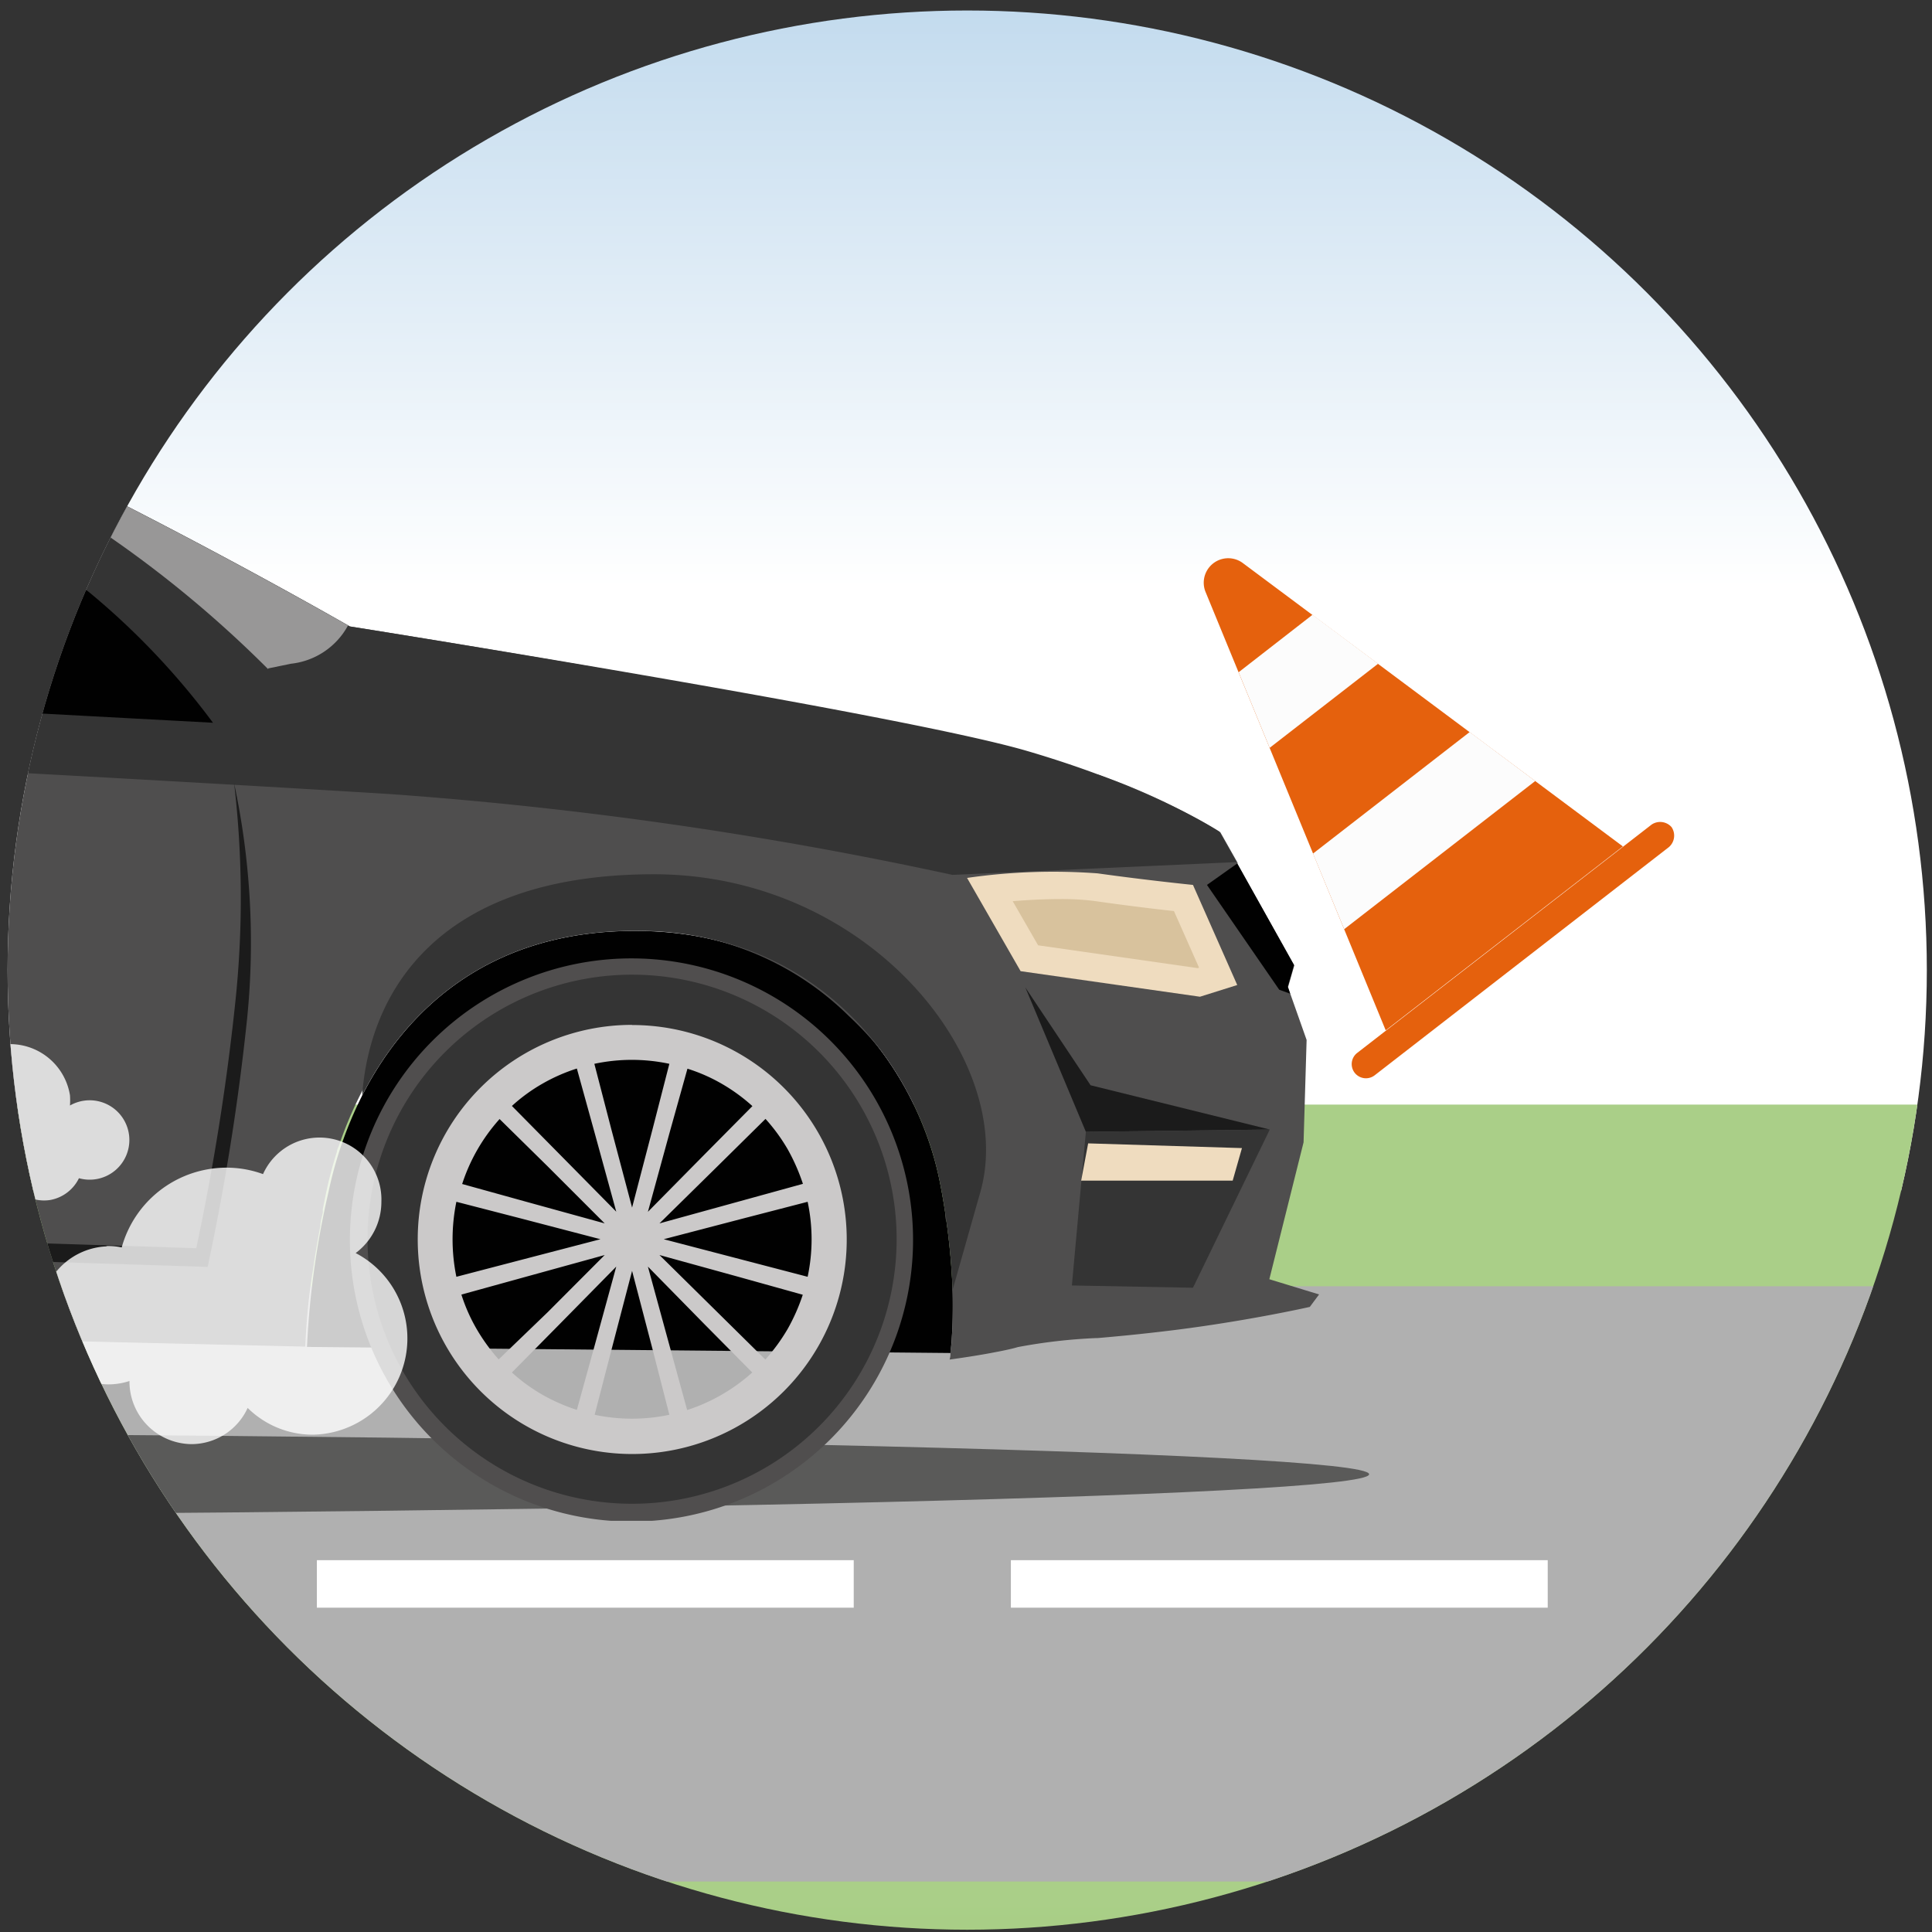 <?xml version="1.0" encoding="UTF-8"?> <svg xmlns="http://www.w3.org/2000/svg" xmlns:xlink="http://www.w3.org/1999/xlink" width="127" height="127" viewBox="0 0 127 127"><rect x="0" y="0" width="127" height="127" fill="#333333" stroke="none"/><defs><style>.a,.ad{fill:none;}.b{isolation:isolate;}.c{clip-path:url(#a);}.d{fill:#f9bc8f;}.e{clip-path:url(#b);}.f{fill:#4c4b4b;}.g{fill:#3d3e3e;}.h{fill:#808181;}.i{fill:#7a7b7b;}.j{clip-path:url(#c);}.k{fill:#595957;}.l{clip-path:url(#d);}.m{fill:#504e4e;}.n{fill:#6a6a69;}.an,.o{fill:#fff;}.p{fill:#343434;}.q{clip-path:url(#e);}.r{clip-path:url(#f);}.s{fill:#a8ce83;}.t{fill:#c3dbec;}.u{fill:#b0b0b0;}.v{clip-path:url(#g);}.w{clip-path:url(#h);}.x{fill:url(#i);}.y{clip-path:url(#j);}.z{fill:url(#k);}.aa{clip-path:url(#l);}.ab{fill:#e5610d;}.ac{fill:#fcfcfc;}.ad{opacity:0.33;mix-blend-mode:screen;}.ae{clip-path:url(#m);}.af{fill:#010101;}.ag{fill:#4f4e4e;}.ah{fill:#5a5a59;mix-blend-mode:multiply;}.ai{fill:#1b1b1b;}.aj{fill:#989797;}.ak{fill:#efdcbf;}.al{fill:#d8c29d;}.am{fill:#cbc9c9;}.an{opacity:0.8;}.ao{clip-path:url(#q);}.ap{clip-path:url(#r);}.aq,.ar{fill:#f2f6fc;}.aq{opacity:0.44;}.ar{opacity:0.29;}.as{opacity:0.54;}</style><clipPath id="a"><circle class="a" cx="-82.46" cy="-230.71" r="63.65"></circle></clipPath><clipPath id="b"><circle class="a" cx="64.01" cy="-230.71" r="63.56" transform="translate(181.89 -22.31) rotate(-45)"></circle></clipPath><clipPath id="c"><circle class="a" cx="-82.21" cy="-83.39" r="63.65"></circle></clipPath><clipPath id="d"><circle class="a" cx="64.8" cy="-83.35" r="63.26"></circle></clipPath><clipPath id="e"><circle class="a" cx="211.19" cy="-83.07" r="62.82"></circle></clipPath><clipPath id="f"><circle class="a" cx="-82.46" cy="63.39" r="63.2"></circle></clipPath><clipPath id="g"><circle class="a" cx="63.58" cy="63.77" r="63.08"></circle></clipPath><clipPath id="h"><rect class="a" x="-129.54" y="-50.72" width="402.21" height="128.98"></rect></clipPath><linearGradient id="i" x1="-356.64" y1="143.29" x2="-356.4" y2="143.29" gradientTransform="matrix(0, -375.59, -375.59, 0, 53890.5, -133911.63)" gradientUnits="userSpaceOnUse"><stop offset="0" stop-color="#fff"></stop><stop offset="1" stop-color="#73abd7"></stop></linearGradient><clipPath id="j"><rect class="a" x="-129.99" y="72.61" width="402.66" height="102.96"></rect></clipPath><linearGradient id="k" x1="-356.16" y1="137.05" x2="-355.66" y2="137.05" gradientTransform="matrix(0, -207.57, -207.57, 0, 28518.64, -73751.31)" gradientUnits="userSpaceOnUse"><stop offset="0" stop-color="#6ab23c"></stop><stop offset="0.5" stop-color="#aacf88"></stop><stop offset="1" stop-color="#aacf88"></stop></linearGradient><clipPath id="l"><rect class="a" x="-129.93" y="84.55" width="402.61" height="39.13"></rect></clipPath><clipPath id="m"><rect class="a" x="-157.94" y="17.76" width="247.96" height="82.21"></rect></clipPath><clipPath id="q"><circle class="a" cx="210.8" cy="63.61" r="63.3"></circle></clipPath><clipPath id="r"><path class="a" d="M176.47-1.73H144.35V60.75a68,68,0,0,1,68,68h62.5V97.54C271.7,46.09,228.32,3.63,176.47-1.73Z"></path></clipPath></defs><title>Active_Safety_Icons</title><g class="b"><g class="c"><path class="d" d="M62.06-97.43c-.33-4.38-.66-8.58-1-12.53-.51-5.75-1.06-11-1.68-15.43-.94-6.71-2-11.69-3.41-14.17-.84-6.43-1.82-12.68-3.09-18.55-1.85-8.5-4.31-16.22-7.86-22.52-.63-3.24-2.82-6.29-9.85-8.73q-1.78-.63-4-1.2c-6.93-6.57-14.46-10.14-23.29-7.35a2.78,2.78,0,0,0-.38.12l1.75,2.89h0l5,8.28a24.21,24.21,0,0,1,3.51,7.84,6.9,6.9,0,0,1-1,5.64h0a6.2,6.2,0,0,1-.48.56,7.92,7.92,0,0,1-2,1.54,16.36,16.36,0,0,1-2.42-.74,44.31,44.31,0,0,1-6.37-3.12C1.74-177-2.47-179.81-6.94-183h0c-5.85-4.13-12.13-8.88-18.32-13.48-7.48-3.2-12.35,1.22-9.19,7.77,1.43,4.69,5.21,9.82,10.27,15.18,4.47,4.73,9.94,9.64,15.66,14.61l4,3.48c.44,7.52,3.58,15.27,8.21,23.16,2.11,3.59,4.54,7.21,7.17,10.85l.54,24C12-81.57,21.61,7.64,21.61,7.64H82.68Z"></path></g><g class="e"><path class="f" d="M822.56,15.44H-265.58V-257.29q106.21-14.86,211.92-24.09Q-.35-286,52.85-289.26q41.78-2.53,83.46-4.18A3880.2,3880.2,0,0,1,822.56-260Z"></path><path class="g" d="M822.56,15.44H-265.58V-236.81Q-179.63-248.6-94-256.68q42.12-4,84.2-7.06h0q31.42-2.33,62.8-4.12,21.77-1.26,43.5-2.26h0q42.26-2,84.45-3a3874.79,3874.79,0,0,1,641.56,36.89Z"></path><path class="h" d="M-140.38-33.34-35.25,9.54c.29.11.57.25.84.38a2.31,2.31,0,0,1,.35.18,4.42,4.42,0,0,1,.6.34l.26.14c.26.16.5.33.75.51a10.19,10.19,0,0,1,.83.64,13.21,13.21,0,0,1,1.51,1.48,10.42,10.42,0,0,1,.67.82c.22.28.41.58.61.87h.72l1.48,128.24A218.54,218.54,0,0,1-150.15,16.31h.42c0-.07-.05-.15-.08-.23l-.66-1.84c-.27-.77-.55-1.54-.81-2.31l-.63-1.86c-.49-1.49-1-3-1.43-4.48-.29-.94-.57-1.88-.85-2.82-.22-.75-.44-1.51-.65-2.27a.75.75,0,0,1,0-.16c-.33-1.17-.66-2.35-1-3.54l-.81-3.19c-.25-1.07-.51-2.15-.76-3.23-.13-.52-.24-1-.35-1.59-.18-.78-.35-1.57-.51-2.35-.11-.47-.21-1-.3-1.44-.2-1-.39-2-.58-2.94a13.82,13.82,0,0,1,18.78-15.39M-143.78-147l.48-1c.41-.91.83-1.81,1.25-2.71s.85-1.77,1.3-2.65c.29-.61.6-1.23.91-1.84s.61-1.2.92-1.8a2.39,2.39,0,0,1,.12-.22c.14-.3.3-.59.45-.89l1.12-2.11a.87.87,0,0,0,.11-.18c.38-.73.77-1.44,1.17-2.16,0-.09.12-.2.17-.3.37-.68.74-1.34,1.13-2,.55-1,1.11-1.93,1.67-2.9s1.3-2.18,2-3.26,1.24-2,1.87-3c.15-.24.29-.47.45-.7.41-.64.81-1.28,1.24-1.91.29-.46.59-.91.9-1.36.58-.87,1.17-1.75,1.77-2.61s1.32-1.92,2-2.87l.18-.25,2.18-3,.12-.16c.71-1,1.43-1.9,2.15-2.84l.11-.14c.76-1,1.52-2,2.3-2.95s1.59-2,2.39-2.94,1.61-2,2.44-2.9c.55-.65,1.11-1.3,1.68-1.94s.93-1.07,1.42-1.6c0,0,0,0,0,0,.62-.72,1.27-1.41,1.91-2.12l.13-.14c.81-.89,1.63-1.76,2.46-2.62s1.74-1.83,2.64-2.73,1.57-1.61,2.38-2.39a5.44,5.44,0,0,1,.42-.41,1.62,1.62,0,0,1,.19-.18c.07-.06.13-.14.21-.2a.23.23,0,0,1,.07-.07l.27-.27c.62-.61,1.24-1.21,1.87-1.8s1.44-1.37,2.18-2l.5-.46.12-.12c.76-.7,1.53-1.38,2.3-2.06.15-.15.32-.3.49-.44.44-.4.88-.79,1.33-1.16l0,0,1.11-1c.3-.26.61-.53.93-.79s.51-.45.78-.66.38-.33.58-.5l1.53-1.25.09-.08,2.64-2.13,2.18-1.7c.73-.57,1.48-1.14,2.22-1.69l.19-.14c.55-.42,1.09-.83,1.65-1.23l.06-.05c.83-.62,1.67-1.22,2.51-1.81.55-.4,1.11-.79,1.67-1.18s1.4-1,2.1-1.45a2.43,2.43,0,0,1,.28-.2,0,0,0,0,1,0,0h0c.29-.19.59-.4.88-.58.66-.45,1.33-.91,2-1.34l0,0a4.65,4.65,0,0,1,.5-.32l.16-.11c.8-.53,1.6-1,2.41-1.56l.1-.06.5-.31,1.4-.88,1.4-.85c1-.59,1.91-1.16,2.88-1.72l.1-.07,1.11-.64,2.3-1.31.31-.17c1-.55,2-1.1,3-1.63l.22-.12c1-.57,2.09-1.11,3.13-1.65.69-.36,1.38-.71,2.08-1l1.5-.75c.89-.45,1.78-.87,2.67-1.31l.12-.05c1-.48,2-.95,3-1.41.88-.41,1.78-.81,2.68-1.2.08,0,.15-.08.24-.11l.08,0,.77-.34.78-.34c1-.42,2-.84,3-1.24.7-.28,1.39-.57,2.09-.84,1-.41,2-.8,3-1.18s2-.77,3-1.14c2-.73,4.07-1.46,6.13-2.14h0l3.71-1.19.2-.06c1.06-.33,2.12-.65,3.19-1l1-.31.3-.09.25-.06c2.09-.6,4.19-1.17,6.32-1.7,2.59-.64,5.19-1.25,7.81-1.81s5.08-1,7.64-1.48l.1,0,3.42-.57,1.54-.23,1.55-.23H23q1.09-.17,2.19-.3c1-.13,2-.26,3-.37l.83-.1,2.85-.31,1.79-.17c1.82-.17,3.65-.31,5.48-.44l.3,0c.65-.05,1.28-.07,1.94-.11.86-.06,1.73-.1,2.58-.14l.48,0H45l.67,0,2.71-.1,1.82-.05-.37-32c-.7,0-1.38,0-2.08,0C-83.46-303.24-188.73-198-193.14-67.8q-.21,5.7-.13,11.45a247.61,247.61,0,0,0,10.33,68.18c.48,1.62,1,3.24,1.51,4.84,32.2,100.16,126.41,172.24,237,171.65L51.49-160c-.29,0-.59,0-.89,0A101.48,101.48,0,0,0-6.87-140a19.14,19.14,0,0,1-8,3.43l-109.16,19.16c-15.07,2.65-27.14-12.52-21.06-26.57.44-1,.89-2,1.35-3"></path><path class="i" d="M139.2,141.21,137.71,12.63l.33-.5a1.13,1.13,0,0,0,.1-.13c.18-.24.36-.48.56-.71a.05.05,0,0,1,0,0,8.52,8.52,0,0,1,.71-.77c.22-.22.43-.44.68-.65s.59-.51.91-.75.58-.42.87-.6.57-.35.87-.51l.11-.06c.31-.17.61-.31.93-.45l104-45.25a13.89,13.89,0,0,1,19.23,15c-.16,1-.33,1.92-.5,2.89-.09.51-.18,1-.28,1.52q-.19,1.1-.42,2.19c-.12.62-.24,1.25-.38,1.88-.18.88-.36,1.77-.56,2.65-.26,1.23-.55,2.45-.84,3.67-.21.88-.43,1.77-.65,2.64-.09.38-.19.76-.29,1.15l-.82,3.13c-.2.72-.4,1.42-.61,2.13s-.39,1.41-.61,2.12-.48,1.59-.71,2.39c-.17.52-.33,1-.49,1.56-.1.26-.18.53-.26.78-.39,1.23-.8,2.44-1.21,3.65h1.37A218.53,218.53,0,0,1,139.2,141.21m154-263.08c-28-107.46-126.35-186.21-242.41-184.87l-1.59,0,.37,32,1.12,0c1.37,0,2.75,0,4.12,0s2.74,0,4.1.07q1.73,0,3.45.12l.56,0H63c1.35.06,2.68.13,4,.22s2.7.18,4,.29h.13c1,.07,2,.18,3,.27l.18,0,1.66.17.53.06c.79.08,1.56.16,2.34.26l.83.1c.82.09,1.63.2,2.45.32l.36.05,1.24.16c1.09.16,2.19.32,3.27.5,1.32.2,2.64.42,3.94.65l.21,0h0c1.22.22,2.45.45,3.67.69l.12,0c2.41.47,4.8,1,7.18,1.55l1.23.28.27.07,2.57.63.44.12.68.17,2.28.6.36.1.7.2c1,.26,2,.54,2.94.82l3.56,1.08q1.74.54,3.45,1.11a.81.81,0,0,1,.22.07q1.78.58,3.54,1.2c.48.18,1,.34,1.45.51s1,.36,1.52.56a9.07,9.07,0,0,1,.87.32c.32.11.63.22.94.35l.95.36.25.09c.51.18,1,.38,1.5.58l.22.08,2,.79.51.21a4.38,4.38,0,0,1,.54.23c.56.22,1.12.45,1.67.69s1.11.47,1.67.71,1.15.48,1.71.74l1.72.76h0l.27.12c1,.48,2.08,1,3.13,1.46s2.18,1,3.27,1.57l.11.05h0q2.08,1,4.15,2.11c.59.3,1.17.61,1.75.92.78.42,1.57.84,2.34,1.27.35.18.7.38,1,.58.17.08.33.18.49.27l.38.22,1.17.65,1.16.68c.91.52,1.81,1,2.69,1.58,1,.6,2,1.23,3.07,1.85l.09.06c1,.6,1.92,1.2,2.87,1.81l2.55,1.67a1.77,1.77,0,0,1,.17.12h0c.57.37,1.15.76,1.7,1.14l.4.26c1,.72,2.1,1.45,3.15,2.2,1.52,1.07,3,2.15,4.51,3.27l1.38,1c.86.65,1.71,1.31,2.56,2s1.6,1.25,2.39,1.89c1.08.87,2.15,1.73,3.2,2.62.84.7,1.68,1.4,2.5,2.13.27.22.52.45.79.68.66.57,1.31,1.15,1.95,1.72l0,0c.92.82,1.85,1.66,2.75,2.5.56.51,1.12,1,1.68,1.57,1,.95,2,1.91,3,2.89.21.19.4.38.59.58,1,1,1.95,1.93,2.91,2.92l.07.07,0,0,.06.07.13.13,1.14,1.19.06.06.41.43c.4.41.78.82,1.16,1.23l.93,1c.08.08.14.16.22.23.56.61,1.11,1.21,1.66,1.83l.47.52c.7.78,1.4,1.57,2.08,2.36.82.94,1.65,1.9,2.46,2.86l1.83,2.21.21.26c.29.37.59.72.88,1.09.75.92,1.48,1.84,2.2,2.77s1.38,1.79,2.07,2.7c0,0,0,0,0,0,.76,1,1.53,2.05,2.28,3.09.58.8,1.16,1.61,1.72,2.42l.05,0,.95,1.36c.59.84,1.16,1.69,1.74,2.54s1.32,2,2,3c1.43,2.21,2.84,4.45,4.19,6.71.66,1.11,1.32,2.21,1.95,3.33.51.89,1,1.78,1.51,2.67l.12.21,1,1.79L244.9-159c.61,1.14,1.21,2.3,1.78,3.45s1.16,2.31,1.72,3.47,1.12,2.33,1.66,3.51a19,19,0,0,1,1.79,8.71h0c0,.32,0,.66-.07,1s-.06.63-.11,1-.1.64-.16.94-.09.47-.15.71-.07.31-.11.46,0,.12-.05.18,0,.05,0,.07c-.05.19-.11.37-.17.56s-.16.52-.25.79l-.29.75c-.14.32-.28.65-.43,1a6.53,6.53,0,0,1-.37.75c-.15.3-.32.6-.49.89s-.29.48-.44.7-.31.46-.46.69l-.15.19a3.83,3.83,0,0,1-.39.51c-.19.26-.4.51-.62.77s-.44.49-.67.74-.43.44-.66.66l-.66.6,0,0c-.23.2-.47.4-.71.58a6,6,0,0,1-.59.44l-.09.07-.52.36,0,0c-.15.1-.29.21-.45.3s-.43.26-.66.38-.35.21-.54.31-.42.22-.65.32l-.14.07c-.17.09-.35.16-.53.24s-.56.24-.86.35-.72.26-1.1.38L238-122h0l-.07,0h-.05c-.11,0-.21.06-.32.09l-.64.17-.47.09-.09,0c-.35.07-.7.13-1.06.17a.1.1,0,0,1-.08,0,11.24,11.24,0,0,1-1.15.13l-.44,0h-.09l-.69,0a19.89,19.89,0,0,1-3.23-.23l-8.11-1.23-101.45-15.4a19,19,0,0,1-8.12-3.24A101.42,101.42,0,0,0,52-160l-1.12,0,4,348.31h1.59C167.76,187,261,112.55,291,11.19a247.41,247.41,0,0,0,10.15-73.27,247.81,247.81,0,0,0-8-59.79"></path></g><g class="j"><polygon class="k" points="-234.06 14.12 -221.69 48.08 87.08 -64.43 -99 -124.52 -234.06 14.12"></polygon><rect class="g" x="-154.94" y="-55.64" width="216.23" height="47.2" transform="translate(2.89 -4.7) rotate(-5.58)"></rect></g><g class="l"><path class="f" d="M242.21,13.09H-213V-101q44.43-6.23,88.65-10.08,22.31-2,44.56-3.3,17.49-1.05,34.92-1.74a1622.18,1622.18,0,0,1,287.1,14Z"></path><path class="g" d="M242.21,13.09H-213V-92.43q36-4.93,71.78-8.32,17.63-1.66,35.23-3h0q13.14-1,26.27-1.72,9.11-.54,18.19-1h0q17.69-.82,35.33-1.27A1621,1621,0,0,1,242.21-92.2Z"></path><path class="m" d="M119.48-22.72V13.09H13.09V-22.72a34,34,0,0,1,6-19.37,34.05,34.05,0,0,1,2.95-3.71c.47-.51,1-1,1.46-1.5a34.25,34.25,0,0,1,12.93-7.87A34.19,34.19,0,0,1,47.3-56.93h38a34.21,34.21,0,0,1,34.21,34.21"></path><path class="n" d="M50.65,13.09H36.42A7.56,7.56,0,0,1,40.87,8.6,7.9,7.9,0,0,1,42,8.28a5.63,5.63,0,0,1,.93-.14c.22,0,.43,0,.66,0a7.58,7.58,0,0,1,7.11,5"></path><path class="h" d="M44.87,13.09H41.46c-.24-1.59-.46-3.06-.62-4a1.17,1.17,0,0,1,0-.46,1.14,1.14,0,0,1,2-.46.86.86,0,0,1,.1.16c.46.91,1.17,2.79,1.89,4.79"></path><path class="o" d="M43.29,13.05,42.11,8.24l0-.21a.18.18,0,0,0-.21-.13.19.19,0,0,0-.13.21l.06.22L43,13.14a.17.17,0,0,0,.21.12.17.17,0,0,0,.13-.21"></path><path class="n" d="M73.26,13.09H59a7.57,7.57,0,0,1,14.24,0"></path><path class="n" d="M98.93,13.09H84.68a7.58,7.58,0,0,1,13.91-.79,7,7,0,0,1,.34.79"></path><path class="h" d="M99.55,13.09H95.1l3-.77a.94.94,0,0,1,.47,0,1.28,1.28,0,0,1,1,.79"></path><path class="p" d="M105.28,6h-.22v6.85H28.71V6a2,2,0,0,1,2-2h72.35a2,2,0,0,1,2,2h.44a2.43,2.43,0,0,0-.71-1.73,2.46,2.46,0,0,0-1.73-.72H30.71A2.45,2.45,0,0,0,28.26,6v7.3H105.5V6Z"></path><path class="i" d="M-43.68,65.71l-.63-53.79.14-.21,0-.05.24-.3s0,0,0,0a3,3,0,0,1,.3-.32,3.7,3.7,0,0,1,.28-.28c.12-.11.25-.21.38-.31l.37-.25a3.35,3.35,0,0,1,.36-.21l0,0,.39-.19L1.74-9.18a5.82,5.82,0,0,1,8,6.28L9.58-1.69,9.46-1c-.05.31-.11.61-.17.92s-.1.52-.16.78S9,1.39,8.89,1.76s-.23,1-.35,1.54L8.27,4.4l-.12.48c-.11.44-.23.88-.35,1.31s-.16.6-.25.89-.17.6-.25.89-.21.67-.3,1l-.21.66c0,.1-.07.21-.11.32-.16.51-.33,1-.5,1.53h.57A91.41,91.41,0,0,1-43.68,65.71M20.74-44.35A103.6,103.6,0,0,0-80.67-121.69h-.67l.16,13.4.46,0c.58,0,1.16,0,1.73,0s1.14,0,1.71,0,1,0,1.45,0h.28q.84,0,1.68.09c.57,0,1.13.08,1.69.12h.06l1.25.11h.08l.69.07.22,0,1,.1.35,0,1,.14.15,0,.52.07,1.37.2,1.65.28h.1l1.53.29h.05c1,.2,2,.41,3,.65l.51.12.12,0,1.07.26.18,0,.29.07.95.25.15.05.3.08,1.22.34,1.5.45,1.44.47a.16.16,0,0,1,.09,0l1.48.5.61.21c.21.08.42.15.63.24a2.32,2.32,0,0,1,.37.13c.13.05.26.09.39.15l.4.15.1,0,.63.25.09,0,.82.33.22.09.23.09.7.29.69.3.72.31.72.32h0l.11,0,1.31.61,1.37.66,0,0h0c.58.28,1.16.58,1.73.88.25.12.49.25.73.38l1,.53.44.25.21.11.15.09.5.28.48.28,1.13.66,1.28.77,0,0,1.2.76,1.07.69a.18.18,0,0,0,.07,0,0,0,0,0,0,0,0l.71.48.16.11c.44.3.88.6,1.32.92.64.44,1.27.9,1.89,1.36l.58.44,1.07.83c.33.25.67.52,1,.79l1.34,1.09,1,.89.33.29.82.72h0c.38.34.77.69,1.14,1l.71.66,1.26,1.21.25.24,1.21,1.22,0,0,0,0,0,0,.06.06.47.49,0,0,.17.18.49.51.39.43a.76.76,0,0,0,.09.09l.69.77.2.22.87,1c.34.39.69.79,1,1.2l.76.92.09.11c.12.15.25.3.37.46.31.38.62.77.92,1.16s.58.74.86,1.12c0,0,0,0,0,0q.48.63,1,1.29c.24.33.49.67.72,1l0,0,.39.57c.25.35.49.71.74,1.07s.55.82.82,1.24C-3-66-2.4-65-1.84-64.09c.28.46.55.93.82,1.39l.63,1.12,0,.09.41.74.47.88c.25.48.5,1,.74,1.44s.49,1,.72,1.45.47,1,.7,1.47a7.89,7.89,0,0,1,.74,3.65h0c0,.14,0,.28,0,.42s0,.26,0,.39,0,.27-.07.4l-.06.29a1.17,1.17,0,0,1-.05.2s0,0,0,.07a0,0,0,0,1,0,0,1.09,1.09,0,0,1-.07.24c0,.11-.06.21-.1.33l-.12.31-.18.41c0,.1-.1.21-.16.31l-.2.37a2.9,2.9,0,0,1-.19.29,2.9,2.9,0,0,1-.19.29l-.06.08c0,.08-.11.15-.16.22s-.17.21-.26.32l-.29.31-.27.27-.28.25v0l-.3.24a1.44,1.44,0,0,1-.25.18l0,0a1.37,1.37,0,0,1-.21.15h0l-.19.13-.28.16L-.89-45l-.27.13-.06,0-.22.1-.36.15-.46.16-.08,0H-2.4l-.13,0-.27.07-.2,0h0a3.11,3.11,0,0,1-.44.07h0l-.48.05H-4.5a8.86,8.86,0,0,1-1.35-.1l-3.4-.51-42.44-6.45a8,8,0,0,1-3.4-1.35,42.39,42.39,0,0,0-25.07-7.81l-.47,0,1.69,145.71c.22,0,.45,0,.67,0a103.61,103.61,0,0,0,98.11-74.1,103.49,103.49,0,0,0,4.24-30.65,103.61,103.61,0,0,0-3.34-25"></path><path class="d" d="M56,14.24C55.8,11,55.56,7.89,55.3,5,54.92.7,54.51-3.17,54.05-6.47c-.69-5-1.51-8.66-2.53-10.49-.62-4.77-1.34-9.4-2.28-13.75a60.44,60.44,0,0,0-5.82-16.68c-.47-2.4-2.1-4.66-7.3-6.47-.89-.31-1.87-.61-3-.89C28-59.61,22.43-62.26,15.89-60.19c-.1,0-.46.09-.55.12l1.26,2.91.87.63,3.15,4.71A17.74,17.74,0,0,1,23.22-46a5.1,5.1,0,0,1-.73,4.18h0a3.39,3.39,0,0,1-.35.42,6.1,6.1,0,0,1-1.52,1.14,13.23,13.23,0,0,1-1.79-.55,33.06,33.06,0,0,1-4.72-2.31c-2.75-1.57-5.87-3.65-9.18-6h0c-4.33-3.06-9-6.58-13.57-10-5.54-2.37-9.15.91-6.81,5.76,1.06,3.47,3.86,7.27,7.61,11.24C-4.53-38.61-.48-35,3.76-31.3c1,.86,2,1.72,3,2.58.33,5.57,2.64,11.32,6.08,17.16,1.56,2.66,3.36,5.34,5.31,8l.4,17.76C19,26,26.08,92.08,26.08,92.08H71.32Z"></path></g><g class="q"><path class="f" d="M601.81,46.93H-4.64v-152q59.19-8.28,118.11-13.42,29.72-2.61,59.36-4.4,23.28-1.41,46.52-2.32a2162.22,2162.22,0,0,1,382.46,18.63Z"></path><path class="g" d="M601.81,46.93H-4.64V-93.65Q43.27-100.24,91-104.73q23.48-2.22,46.93-3.93h0q17.5-1.31,35-2.3,12.13-.71,24.24-1.26h0q23.55-1.09,47.07-1.69A2160.45,2160.45,0,0,1,601.81-93.35Z"></path><path class="h" d="M65.14,19.75l58.59,23.89.47.22.19.1a2.27,2.27,0,0,1,.34.19l.14.08c.14.08.28.18.42.28a5.19,5.19,0,0,1,.46.36,7.33,7.33,0,0,1,.85.82c.13.15.25.3.37.46s.23.32.33.48h.41l.82,71.47A121.8,121.8,0,0,1,59.69,47.42h.24l0-.12c-.12-.35-.24-.69-.37-1L59.06,45c-.12-.34-.23-.69-.35-1-.27-.83-.54-1.66-.79-2.5-.17-.52-.32-1-.48-1.57l-.36-1.27,0-.09c-.18-.65-.36-1.31-.53-2s-.31-1.18-.45-1.78-.29-1.2-.43-1.8c-.07-.29-.13-.59-.2-.89s-.19-.87-.28-1.3C55.1,30.5,55,30.23,55,30c-.11-.54-.22-1.09-.32-1.63a7.71,7.71,0,0,1,10.47-8.58m-1.9-63.34.27-.59c.23-.5.46-1,.7-1.51s.47-1,.72-1.48q.24-.51.51-1c.16-.34.34-.67.51-1a.54.54,0,0,1,.07-.13c.08-.17.16-.33.25-.49.2-.4.42-.79.62-1.18a.37.37,0,0,0,.06-.1c.22-.41.43-.8.66-1.2l.09-.17.63-1.12.93-1.62c.36-.61.73-1.21,1.1-1.82s.69-1.11,1-1.66c.08-.13.16-.26.25-.39.23-.36.45-.71.69-1.07l.5-.75,1-1.46c.37-.54.74-1.07,1.12-1.6l.09-.13,1.22-1.68.07-.09,1.2-1.58.06-.08c.42-.55.85-1.1,1.28-1.64s.88-1.1,1.33-1.64.9-1.09,1.36-1.62l.94-1.08c.26-.3.52-.6.79-.89a0,0,0,0,1,0,0c.35-.4.71-.78,1.07-1.18l.07-.08c.45-.49.91-1,1.37-1.46s1-1,1.47-1.52.88-.89,1.32-1.33l.24-.23.1-.1.12-.11s0,0,0,0l.15-.15,1-1c.41-.39.81-.77,1.22-1.14l.28-.26.06-.06c.43-.39.86-.78,1.29-1.15a3.2,3.2,0,0,1,.27-.25c.25-.22.49-.44.74-.64v0l.62-.54.52-.43.43-.37.33-.28.85-.7,0,0,1.47-1.19,1.22-1c.4-.32.82-.63,1.23-.94l.11-.08.92-.68s0,0,0,0c.46-.34.92-.68,1.39-1l.93-.66,1.17-.81a1.53,1.53,0,0,1,.16-.11h0a0,0,0,0,0,0,0l.5-.32c.37-.25.74-.51,1.11-.75h0a2.11,2.11,0,0,1,.27-.18l.1-.06c.44-.3.89-.58,1.34-.87l0,0,.29-.18.78-.49.78-.47c.53-.33,1.06-.65,1.6-1l.06,0,.61-.35,1.28-.73.18-.1c.54-.31,1.1-.61,1.65-.91l.13-.07,1.74-.91,1.16-.59.83-.42c.5-.25,1-.48,1.5-.72l.06,0,1.69-.79,1.5-.67.13-.06,0,0,.43-.19.43-.18,1.65-.7,1.16-.47,1.68-.65,1.69-.64c1.13-.41,2.28-.81,3.42-1.19h0c.68-.23,1.37-.45,2.06-.66l.11,0,1.78-.53.59-.18.17,0,.13,0c1.17-.33,2.34-.65,3.52-1,1.45-.36,2.9-.69,4.36-1s2.83-.57,4.26-.83h.05l1.91-.32.85-.13.87-.12h.05l1.22-.17,1.65-.21.46,0,1.58-.17,1-.1q1.53-.13,3.06-.24h.17l1.08-.07,1.44-.07h.56l.38,0,1.51,0,1,0-.2-17.84-1.17,0A138,138,0,0,0,35.73.54c-.07,2.12-.1,4.25-.07,6.38a137.63,137.63,0,0,0,5.76,38c.27.9.54,1.8.84,2.7a138,138,0,0,0,132.07,95.66L172.07-50.84l-.49,0a56.52,56.52,0,0,0-32,11.13,10.58,10.58,0,0,1-4.48,1.91L74.23-27.1A10.74,10.74,0,0,1,62.49-41.9c.24-.57.5-1.13.75-1.69"></path><path class="d" d="M-3.64,48.46V22.4C-1.7,10.88,1,.39,5.61-7.73c.74-3.74,3.58-7.23,13.7-9.8,6.93-6.58,13.41-9.34,19.44-7L36-13.63C31.51-6.57,30.72-1.1,36,1.75l.33-.07C43,0,54.44-8.1,66.44-17c2.83-2.09,5.69-4.23,8.52-6.34,7.39-3.15,12.19,1.21,9.08,7.67a25.52,25.52,0,0,1-3.2,6.47C75.45-1,65.1,8,54.47,17.15,53.89,26.88,48.77,37,41.7,47.29c-.27.39-.53.78-.81,1.17,0,0-17.06,57.61-18.24,64.11S15,152.15,15,152.15H-44.71Z"></path></g><g class="r"><rect class="s" x="-322.11" y="-34.16" width="366.23" height="245.64"></rect><polygon class="t" points="44.12 44.38 -322.11 22.97 -322.11 -70.8 44.12 -70.8 44.12 44.38"></polygon><path class="u" d="M72.93,246.7s-178.3-55.79-176.87-111.29c.36-13.72,22.24-30.57,40.17-42.53,17.58-11.73,33.83-23.65,23.21-31.6C-78.3,33-295.64,22.29-328.25,20.83v4.65h.76S-165.17,40.19-156.9,57.65c3,6.23-2.77,14.44-13.82,20-40,20.1-133.38,65.8-157.53,140.33Z"></path><path class="o" d="M-38.95,61c10.62,8-4,20.17-21.59,31.9-17.93,12-41.26,28.79-41.52,42.53-1,52,175.36,105.64,175.36,105.64v5.65S-105,190.91-103.56,135.41c.35-13.72,22.23-30.57,40.16-42.53,17.58-11.73,33.83-23.65,23.21-31.6C-77.93,33-295.27,22.29-327.87,20.83v-.12C-308.93,21.49-78.1,31.67-38.95,61Z"></path><path class="g" d="M474.8,329.77l-928-59.08,13.7-215.12q73.93-5.39,147.4-7.63,36.15-1.11,72.2-1.44h0q26.92-.28,53.79-.11,18.62.11,37.21.43h0q36.14.61,72.18,2a3311.55,3311.55,0,0,1,545.12,66.29Z"></path><path class="m" d="M3.59,201.24a54.45,54.45,0,0,1-19.23-3.56c-12-4.52-23.83-8.4-35.23-11.59l-5.82-1c-27.27-4.85-53-9.43-80-10.16-26.94.73-52.7,5.32-80,10.18l-5.81,1c-11.4,3.19-23.25,7.1-35.23,11.62a54.33,54.33,0,0,1-19.23,3.63c-18,0-33.69-9.7-41.4-25.42a33,33,0,0,1-4.77-19c-.65-15.67,6.12-31.52,19.15-44.76,37.31-37.89,97.5-60.52,161-60.52q3.12,0,6.24.08,3.13-.08,6.25-.08c63.53,0,123.72,22.63,161,60.52,13,13.24,19.8,29.09,19.15,44.76A32.79,32.79,0,0,1,45,175.88c-7.71,15.72-23.43,25.36-41.4,25.36Z"></path></g><g class="v"><g class="w"><rect class="x" x="-129.54" y="-50.72" width="402.21" height="128.98"></rect></g><g class="y"><rect class="z" x="-131.21" y="72.61" width="403.89" height="102.96"></rect></g><g class="aa"><rect class="u" x="-129.93" y="84.55" width="402.61" height="39.13"></rect></g><rect class="o" x="119.96" y="102.56" width="41.04" height="3.12"></rect><rect class="o" x="66.45" y="102.56" width="35.29" height="3.12"></rect><rect class="o" x="20.83" y="102.56" width="35.29" height="3.12"></rect><rect class="o" x="-25.74" y="102.56" width="35.29" height="3.12"></rect><path class="ab" d="M106.68,55.64,91.09,67.73,79.23,38.87A1.61,1.61,0,0,1,81.68,37Z"></path><path class="ab" d="M109.71,55.68l-19.34,15a.94.94,0,0,1-1.32-.16h0a.93.93,0,0,1,.17-1.31l19.34-15a1,1,0,0,1,1.32.16h0A1,1,0,0,1,109.71,55.68Z"></path><polygon class="ac" points="86.28 40.41 81.42 44.19 83.46 49.16 90.59 43.63 86.28 40.41"></polygon><polygon class="ac" points="86.31 56.11 88.36 61.08 100.92 51.34 96.61 48.12 86.31 56.11"></polygon><path class="ad" d="M79.78,38.66l12.6,28.08,2.78-2.16-15-26.08C80,38.27,79.67,38.42,79.78,38.66Z"></path><g class="ae"><path class="af" d="M62.48,88.94a30.61,30.61,0,0,0,.14-4.08,45.32,45.32,0,0,0-.83-7.11C60.36,70.4,54.13,61.4,42.24,61.2,32.19,61,26.62,66.45,23.77,72.09a25.86,25.86,0,0,0-2.17,6.24,56.73,56.73,0,0,0-1.42,10.21Z"></path><path class="ag" d="M-157.94,62.3v6.23a35.32,35.32,0,0,0,3.15,5.31c2,2.85,7.76,6.12,7.76,6.12l20.63,3.16V75.88a12.09,12.09,0,0,1,2.13-6.59,21.66,21.66,0,0,1,18-9.33c11,.2,17.81,9.59,19,15.92.74,3.85,1.1,6.79,1.28,8.51.11,1.1.14,1.67.14,1.67l72.93,1.66h0l6.15.17,26.84.63a39.8,39.8,0,0,1,.53-5.21h0c.06-.46.14-.94.23-1.46s.14-.81.23-1.26c0-.29.1-.58.16-.88,0-.07,0-.14,0-.22.07-.37.15-.76.23-1.15.18-.84.41-1.72.7-2.64,0-.13.08-.26.13-.39a25.6,25.6,0,0,1,1.34-3.22,21.16,21.16,0,0,1,3.9-5.44c3.24-3.23,7.93-5.57,14.58-5.46a19.39,19.39,0,0,1,13.69,5.59A22.29,22.29,0,0,1,57.87,69l.24.33c.32.44.62.9.91,1.36.14.23.27.45.4.69s.26.47.38.7.24.47.35.71.33.71.47,1.06.28.71.41,1.07a21,21,0,0,1,.76,2.81c.14.71.26,1.4.35,2.06,0,.16,0,.32.07.48a41.48,41.48,0,0,1,.41,4.54v.35c0,1.22,0,2.14-.06,2.88,0,.32-.06.58-.08.79a.69.69,0,0,0,0,.13c0,.27-.06.41-.06.41s1.3-.17,2.61-.41l.68-.13c.45-.09.87-.18,1.2-.28a35.86,35.86,0,0,1,5.1-.59h.12c1.17-.1,2.55-.23,4.17-.42,5.31-.61,9.8-1.63,9.8-1.63l.61-.82-3.27-1,2.25-9,.2-6.73-1.06-3-.16-.47.41-1.42-3.73-6.67,0-.09-1.13-2a42.35,42.35,0,0,0-8-3.78l-.12,0c-1.33-.49-2.83-1-4.49-1.48-3.07-.9-9.88-2.23-17.28-3.57l-.69-.12C37,43.39,23,41.18,23,41.18S-7.41,23.63-23.94,20-82.52,18.11-89,19.13s-22.65,6.54-26.53,8-20.61,8.16-20.61,8.16a28.46,28.46,0,0,0-4.49.41c-2.25.4-10.61,2.65-10.61,2.65a16.51,16.51,0,0,0-2.44,4.14,12.82,12.82,0,0,0-.8,2.8c0,.24-.08.49-.11.74,0,0,0,.07,0,.11-.19,1.47-.29,3.13-.34,4.62-.08,2.39,0,4.33,0,4.33l-.11.27Z"></path><path class="p" d="M-154.64,46c11.3.14,30.51.36,50.89.48C-71.7,46.69,6.47,51,25.66,52.2A261.69,261.69,0,0,1,62.6,57.51l18.69-.84-1.13-2s-4.29-2.86-12.66-5.31S23,41.18,23,41.18l-.13-.07c-1.78-1-21.56-12.29-37.37-18.22A73.15,73.15,0,0,0-23.94,20c-16.53-3.67-58.58-1.83-65.11-.82s-22.65,6.54-26.53,8-20.61,8.17-20.61,8.17a28.46,28.46,0,0,0-4.49.41c-2.25.41-10.61,2.65-10.61,2.65a15.78,15.78,0,0,0-3.24,6.94c0,.24-.08.49-.11.74"></path><path class="ah" d="M-33.28,99.64C34.63,99.64,90,98.41,90,96.91s-55.39-2.74-123.3-2.74-123.3,1.23-123.3,2.74,55.39,2.73,123.3,2.73"></path><path class="p" d="M23.77,72.08c2.85-5.64,8.42-11.07,18.47-10.9,11.89.21,18.12,9.19,19.55,16.53a45.13,45.13,0,0,1,.83,7.08l1.82-6.42c2.46-8.65-7.38-21-21.64-20.9-14,.07-18.51,7.69-19,14.61"></path></g><g class="ae"><path class="af" d="M14,47.51-92.52,41.79c-3.88-.2-5.1-1.22-6.33-2.45s-5.71-6.73-5.71-6.73,11-7.15,20.61-9.39S-59.86,20.36-49.86,21s18.78,1.23,28.78,4.08S1.57,35.67,5.86,38.93A48.88,48.88,0,0,1,14,47.51"></path><path class="ai" d="M-105.58,37.81c1.83,4.44,22.81,35.82,24.49,38.27s3.52,4.29,6.89,4.29,29.85,1.07,29.85,1.07l58,1.84a154,154,0,0,0,2.6-16.38,50.06,50.06,0,0,0-.86-15.41,65,65,0,0,1,.1,14.18,155.28,155.28,0,0,1-2.59,16.38l-57.66-1.84S-71,79.14-74.4,79.14s-5.17-1.83-6.85-4.28S-103.76,41-105.59,36.59a10,10,0,0,1-.73-2.58,7.35,7.35,0,0,0,.74,3.8"></path><path class="aj" d="M-45.78,22.81-40.47,43,.76,45.26.49,43.41l-1-6.72s-15.71-8.37-22.86-10.61c-6.38-2-19.28-3-22-3.24l-.49,0"></path><path class="h" d="M-45.78,22.81l.49,1.87c2.68.2,15.58,1.22,22,3.23C-16.18,30.16-.47,38.52-.47,38.52l1,6.72.27,0L-.47,36.69s-15.71-8.37-22.86-10.61-22.45-3.27-22.45-3.27"></path><path class="aj" d="M17.62,43.94l1.51-.31a4.86,4.86,0,0,0,3.75-2.52c-1.78-1-21.56-12.29-37.37-18.22l-1.69.33A110.45,110.45,0,0,1,2,32a74.88,74.88,0,0,1,15.64,12"></path></g><polygon class="af" points="79.34 58.17 84.09 65.06 84.81 65.32 84.65 64.86 85.06 63.43 81.33 56.76 79.34 58.17"></polygon><g class="ae"><path class="ak" d="M81.33,64.75l-2.45.77L67.09,63.84l-3.52-6.13a39.7,39.7,0,0,1,8.58-.3c3.21.45,6.27.76,6.27.76Z"></path><path class="al" d="M78.82,63.61l-1.65-3.72c-1.18-.13-3.19-.37-5.28-.67a17.32,17.32,0,0,0-2.22-.12c-1,0-2.15.06-3.1.14l1.67,2.9,10.49,1.5Z"></path></g><polygon class="ai" points="83.47 74.25 71.69 71.34 67.4 64.91 71.38 74.4 83.47 74.25"></polygon><polygon class="p" points="78.42 84.65 70.46 84.5 71.38 74.4 83.47 74.25 78.42 84.65"></polygon><polygon class="ak" points="81.64 75.47 81.03 77.61 71.07 77.61 71.53 75.16 81.64 75.47"></polygon><g class="ae"><path class="m" d="M28.46,81.46A13.09,13.09,0,1,0,41.55,68.38,13.09,13.09,0,0,0,28.46,81.46M41.55,63A18.51,18.51,0,1,1,23,81.46,18.51,18.51,0,0,1,41.55,63"></path><path class="p" d="M28.46,81.46A13.09,13.09,0,1,0,41.55,68.38,13.09,13.09,0,0,0,28.46,81.46M41.55,64.07A17.39,17.39,0,1,1,24.16,81.46,17.39,17.39,0,0,1,41.55,64.07"></path><path class="am" d="M39.1,74.51l-1.18-4.27a11.68,11.68,0,0,0-2.27,1,11.28,11.28,0,0,0-2,1.46l3.11,3.15,3.75,3.8Zm3.49,8.75L44,88.42l1.17,4.27a11.88,11.88,0,0,0,4.28-2.47l-3.12-3.15Zm-2.84-.76L34.6,83.92,30.33,85.1a11.34,11.34,0,0,0,1,2.26,12.25,12.25,0,0,0,1.45,2L36,86.26Zm3.6-2.08L48.5,79l4.28-1.18a13,13,0,0,0-1-2.27,11.81,11.81,0,0,0-1.46-2l-3.15,3.11Zm-3.6,0L36,76.67l-3.16-3.11a11.89,11.89,0,0,0-2.46,4.27L34.6,79Zm3.6,2.08,3.81,3.76,3.15,3.11a12.3,12.3,0,0,0,1.46-2,12.61,12.61,0,0,0,1-2.26L48.5,83.92Zm-2.84.76-3.75,3.81-3.11,3.15a11.28,11.28,0,0,0,2,1.46,12.31,12.31,0,0,0,2.27,1l1.18-4.27Zm2.08-3.6,3.75-3.8,3.12-3.15a11.74,11.74,0,0,0-2-1.46,11.17,11.17,0,0,0-2.27-1L44,74.51Zm-3.12,1.8L34.3,80.11,30,79a12.28,12.28,0,0,0,0,4.93l4.29-1.12Zm4.16,0,5.17,1.35,4.29,1.12a11.82,11.82,0,0,0,0-4.93L48.8,80.11Zm-2.08,2.08L40.2,88.71,39.09,93A11.82,11.82,0,0,0,44,93L42.9,88.71Zm0-4.16,1.35-5.17L44,69.93a11.82,11.82,0,0,0-4.93,0l1.11,4.28Zm0-12A14.1,14.1,0,1,1,27.46,81.46,14.09,14.09,0,0,1,41.55,67.37"></path></g><path class="an" d="M7,81.91A4.09,4.09,0,0,1,8,82a7.15,7.15,0,0,1,7.84-5.18,7,7,0,0,1,1.45.36A4.07,4.07,0,0,1,25.07,79a4.19,4.19,0,0,1-1.69,3.37,6.33,6.33,0,0,1-2.82,11.94,6.09,6.09,0,0,1-4.28-1.76,4.07,4.07,0,0,1-3.69,2.38,4.12,4.12,0,0,1-4.08-4.15v0A4.44,4.44,0,0,1,7,91a4.54,4.54,0,0,1,0-9.07Z"></path><path class="an" d="M3.31,78.88a2.62,2.62,0,0,1-3-2.17s0-.06,0-.09A4,4,0,1,1,4.6,72a5,5,0,0,1,0,.67,2.61,2.61,0,1,1,.59,4.78A2.62,2.62,0,0,1,3.31,78.88Z"></path></g><g class="ao"><g class="ap"><polygon class="aq" points="291.38 105.06 254.06 191.06 108.15 -5.13 145.47 -91.13 291.38 105.06"></polygon><polygon class="ar" points="288.09 128.11 250.77 214.1 104.86 17.91 142.18 -68.08 288.09 128.11"></polygon></g><g class="as"><g class="ap"><polygon class="aq" points="258.3 30.86 275.4 95.69 106.57 50.09 89.47 -14.74 258.3 30.86"></polygon><polygon class="ar" points="266.65 45.27 283.75 110.1 114.93 64.49 97.82 -0.34 266.65 45.27"></polygon></g></g><path class="o" d="M216.61,150c0-2.87-2.85-7.81-2.91-10.68-.12-5.73.51-10.93-.26-16.62s-3.6-14.07-5.62-19.44-6.72-12.3-9.72-17.13C192.43,77,191.71,74.84,182.65,68c-8.12-6.16-18.9-5.39-28.79-7.2-5.94-1.08-11.64-.42-17.65-1-2.47-.25-6-4.34-8.28-3.13-1.44.76-2.77,2.69-1.84,4.31a2.47,2.47,0,0,0,2.72,1.19,123.73,123.73,0,0,0,13.36,5.56c5.58,2.07,9.77-.47,15.27,1.79,2.48,1,8,3.73,10,5.62,1.68,1.64,1.07,6.89,3,8.31s4.11,1.45,6.25,1.81a8.81,8.81,0,0,1,3.43,1.18,6.41,6.41,0,0,1,2.14,2.74c.89,1.94,1.27,4.15,2.6,5.87s3.27,2.3,5.19,2.94a12.69,12.69,0,0,1,3.35,1.47,9.41,9.41,0,0,1,2.77,3.08c1.38,2.33,2,6,2.5,8.66,2,11.51,1.54,19.18-1,30.95C197,145,204.39,151,204.34,154c-.05,2.35.32,4.81,1.95,6.62,3.12,3.47,7.91.94,9.4-2.77C216.69,155.33,216.62,152.58,216.61,150Z"></path></g></g></svg> 